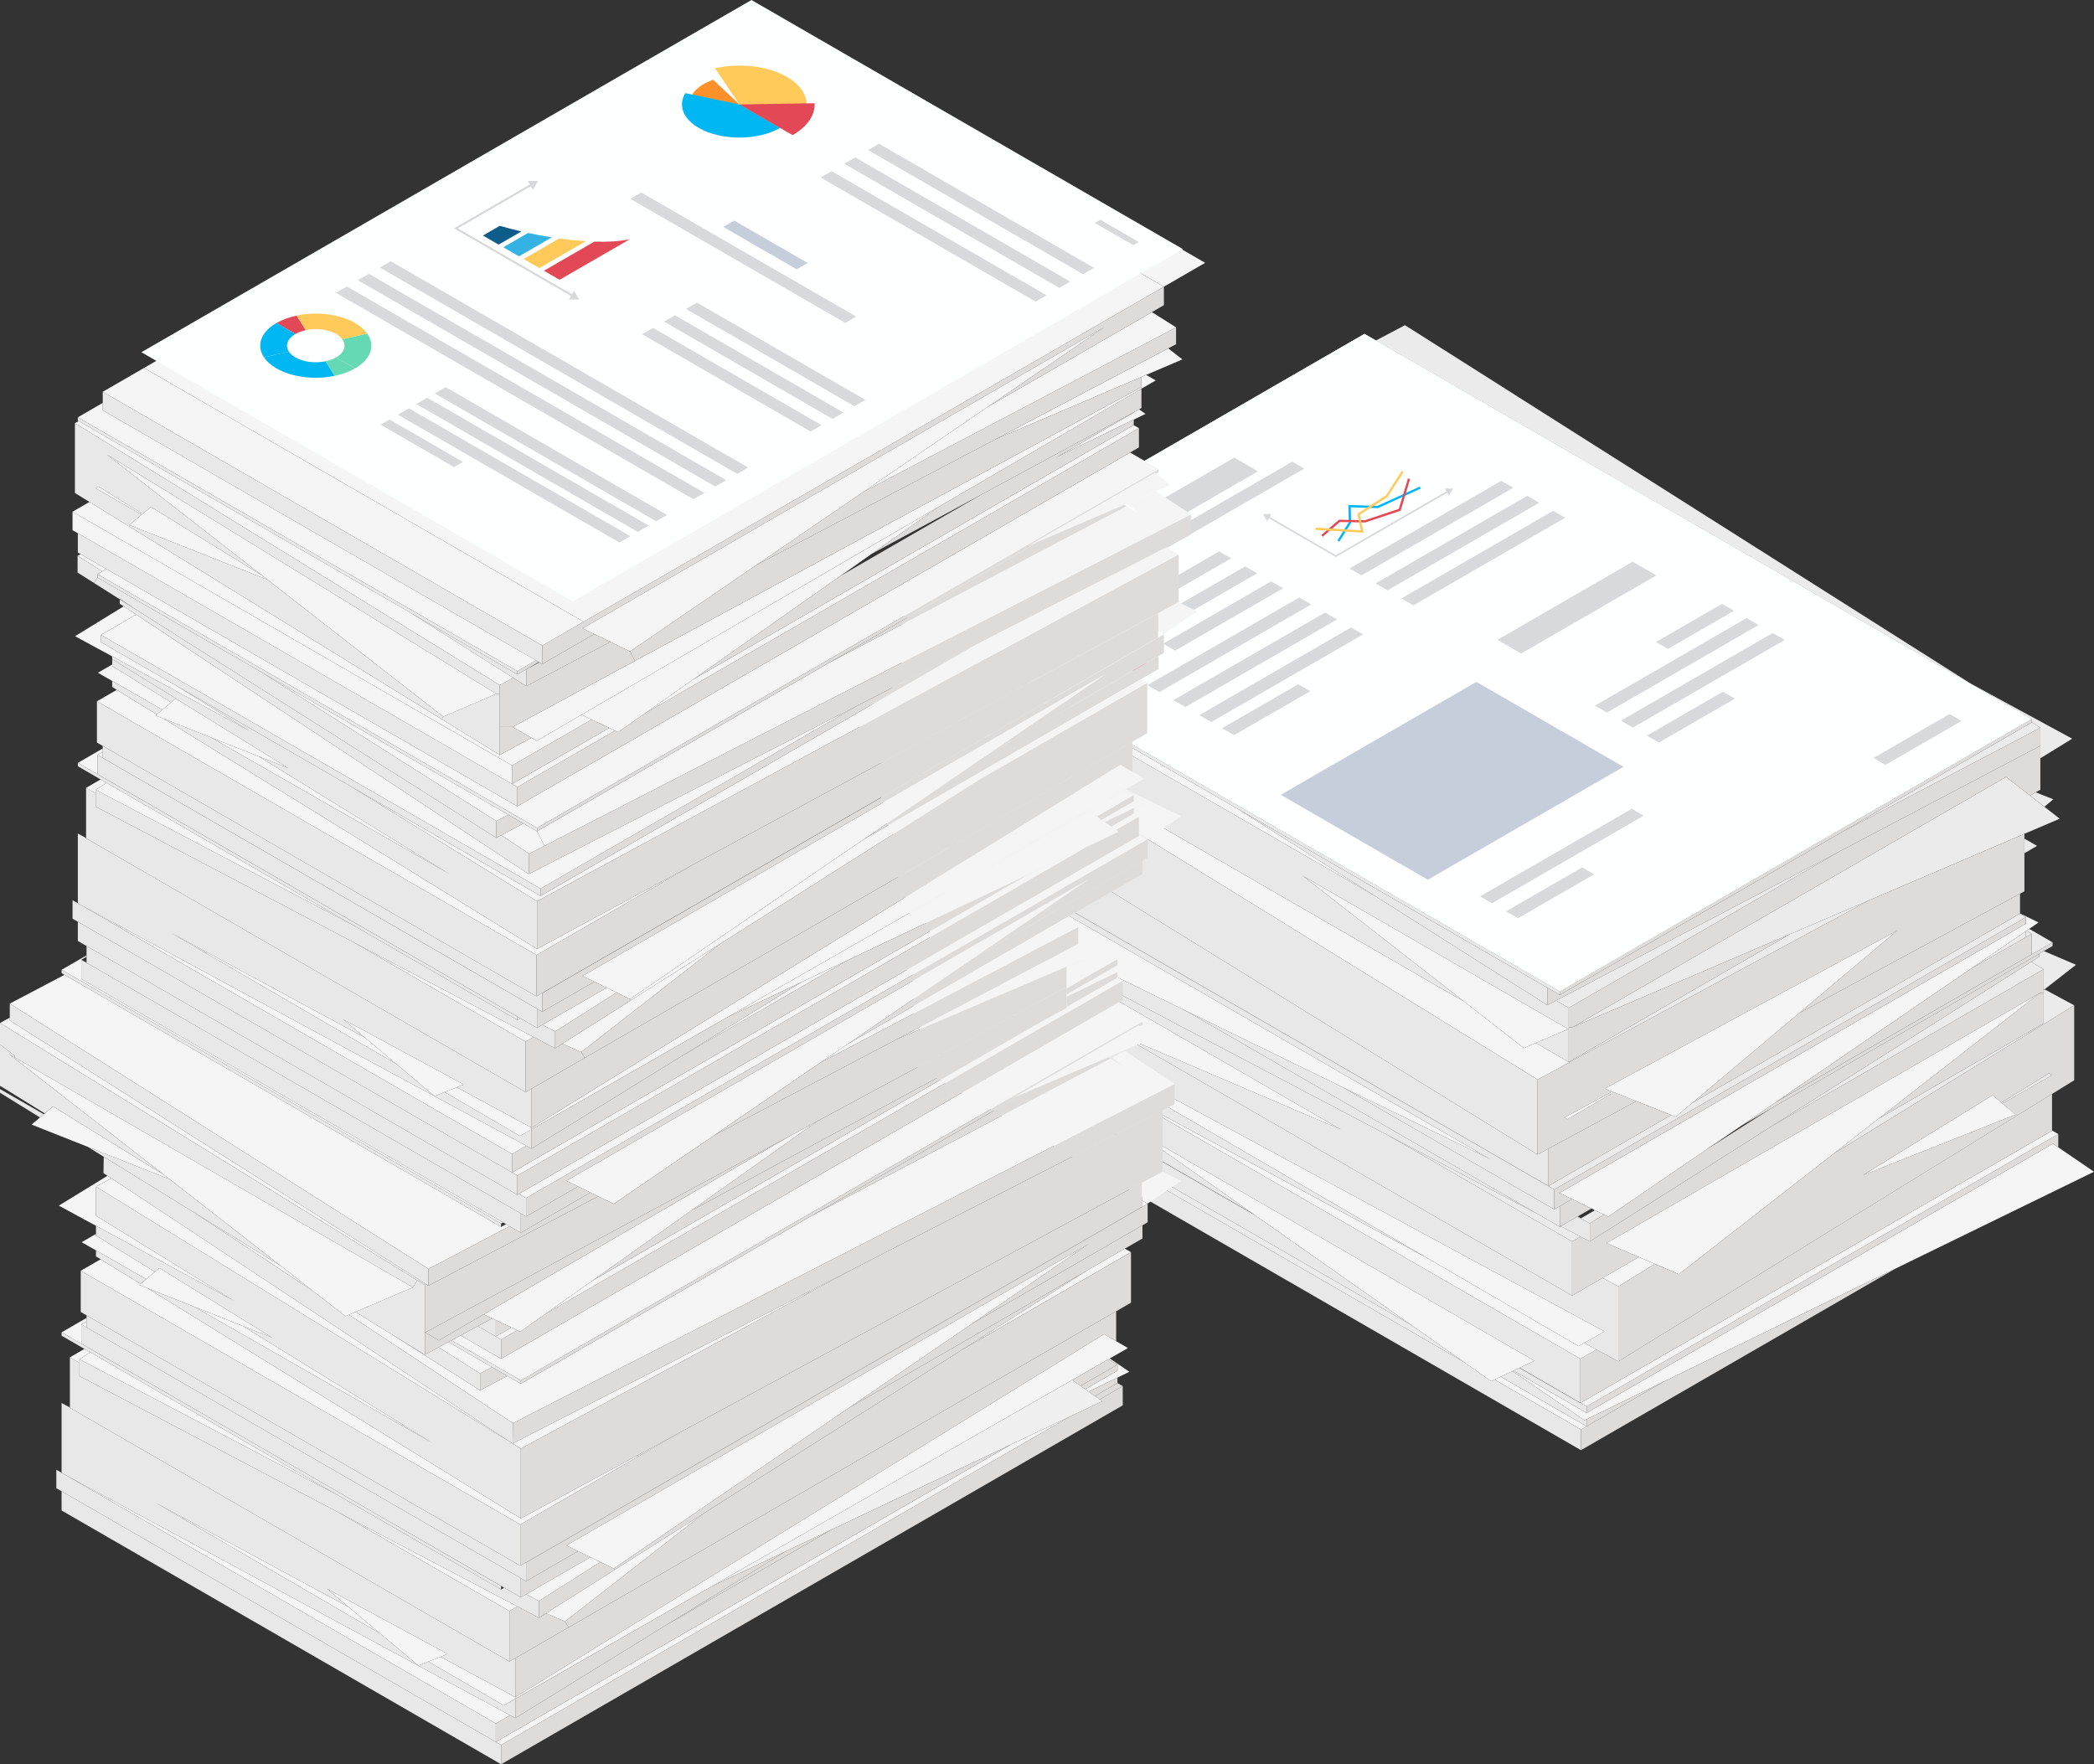 <?xml version="1.0" encoding="UTF-8"?>
<svg id="_レイヤー_2" data-name="レイヤー 2" xmlns="http://www.w3.org/2000/svg" viewBox="0 0 411.1 346.36">
  <rect x="0" y="0" width="411.1" height="346.36" fill="#333333" stroke="none"/>
  <defs>
    <style>
      .cls-1 {
        fill: #34b2e4;
      }

      .cls-2 {
        fill: #65d9b4;
      }

      .cls-3 {
        fill: #ebebeb;
      }

      .cls-4 {
        fill: #ffca5a;
      }

      .cls-5 {
        fill: #d8d9db;
      }

      .cls-6 {
        fill: #0e5c8a;
      }

      .cls-7 {
        fill: #00b7f3;
      }

      .cls-8 {
        fill: #f0f0f0;
      }

      .cls-9 {
        fill: #f5f5f5;
      }

      .cls-10 {
        fill: #fe912a;
      }

      .cls-11 {
        fill: #dddcda;
      }

      .cls-12 {
        fill: #e34856;
      }

      .cls-13 {
        fill: #c7cedb;
      }

      .cls-14 {
        fill: #feffff;
      }

      .cls-15 {
        fill: #e8e8e8;
      }
    </style>
  </defs>
  <g id="Layer_1" data-name="Layer 1">
    <g>
      <g>
        <g>
          <polygon class="cls-11" points="347.8 217.56 341.82 221.03 348.52 216.45 402.97 185 402.97 185.72 401.25 186.71 401.16 186.76 400.32 187.25 400.32 187.26 347.8 217.56"/>
          <polygon class="cls-9" points="326.87 271.12 326.86 271.12 311.49 278.62 311.07 278.83 296.95 269.18 297.13 269.09 311.49 277.38 403.03 224.53 404.07 225.25 404.09 225.25 411.1 230.04 372.12 249.05 372.11 249.06 371.29 249.45 326.87 271.12"/>
          <polygon class="cls-3" points="407.57 189.41 401.4 194.22 401.38 194.22 401.22 194.14 401.22 190.27 398.75 188.84 400.32 187.84 400.32 187.26 400.32 187.25 401.16 186.76 401.25 186.71 407.57 189.41"/>
          <path class="cls-11" d="M407.21,197.37v14.71l-4.35,2.69-.09.05-85.07,52.46v-14.72l7.17-4.42,4.72,2.02,30.3-23.6,47.3-29.18ZM393.13,216.65l9.76-5.59-.61-.36-9.35,5.77-1.75-1.46-25.44,15.69,29.97-11.88-2.59-2.17Z"/>
          <polygon class="cls-3" points="407.21 197.37 359.9 226.55 368.76 219.65 401.22 200.9 401.22 194.93 401.22 194.37 401.33 194.27 401.4 194.23 407.21 197.37"/>
          <polygon class="cls-3" points="406.82 145.02 400.57 148.86 400.57 148.74 400.57 146.41 400.57 144.4 400.57 142.87 398.83 141.77 398.83 141.16 387.87 134.83 387.74 134.75 387.51 134.59 387.48 134.58 386.81 134.16 406.82 145.02"/>
          <polygon class="cls-3" points="367.1 176.68 351.53 183.34 308.71 201.67 393.83 152.53 398.55 156.2 401.3 158.34 401.35 158.39 401.36 158.39 404.37 160.73 397.44 163.69 397.39 163.72 367.1 176.68"/>
          <polygon class="cls-11" points="404.09 222.64 404.09 225.25 404.07 225.25 403.03 224.53 311.49 277.38 311.49 276.1 404.09 222.64"/>
          <polygon class="cls-9" points="404.09 222.64 311.49 276.1 310.31 275.42 402.86 221.99 402.86 221.94 404.09 222.64"/>
          <polygon class="cls-3" points="403.11 156.92 401.38 158.37 401.36 158.39 401.35 158.39 401.3 158.34 398.55 156.2 399.65 155.55 399.66 155.55 403.11 156.92"/>
          <polygon class="cls-3" points="402.97 185 348.52 216.45 348.72 216.31 398.83 187.38 398.83 183.33 397.82 182.75 398.39 182.35 398.44 182.39 402.97 185"/>
          <polygon class="cls-3" points="402.9 211.06 393.13 216.65 392.93 216.47 402.29 210.7 402.9 211.06"/>
          <polygon class="cls-11" points="402.86 221.94 402.86 221.99 310.31 275.42 310.26 275.4 310.26 266.76 313.42 264.95 317.71 267.27 402.77 214.81 402.86 214.76 402.86 221.94"/>
          <polygon class="cls-11" points="401.22 194.93 401.22 200.9 368.76 219.65 400.5 194.93 401.22 194.93"/>
          <polygon class="cls-11" points="401.22 194.37 401.22 194.93 400.5 194.93 315.38 244.06 321.75 246.79 314.63 250.89 308.64 254.36 308.64 243.73 310.3 242.78 312.12 243.73 347.89 221.06 401.22 190.27 401.22 194.14 401.22 194.37"/>
          <polygon class="cls-3" points="401.22 190.27 347.89 221.06 398.75 188.84 401.22 190.27"/>
          <polygon class="cls-11" points="400.57 148.86 400.57 155.03 399.7 155.53 399.66 155.55 399.65 155.55 398.55 156.2 393.83 152.53 308.71 201.67 307.98 201.67 307.98 197.86 361.43 167 400.57 146.41 400.57 148.74 400.57 148.86"/>
          <polygon class="cls-11" points="305.5 196.43 303.78 197.33 303.78 193.91 306.23 195.32 361.58 163.37 400.57 142.87 400.57 144.4 400.57 146.41 361.43 167 305.5 196.43"/>
          <polygon class="cls-3" points="400.57 142.87 361.58 163.37 398.83 141.86 398.83 141.77 400.57 142.87"/>
          <polygon class="cls-9" points="359.9 226.55 329.6 250.15 324.88 248.13 321.75 246.79 315.38 244.06 400.5 194.93 368.76 219.65 359.9 226.55"/>
          <polygon class="cls-11" points="347.89 221.06 312.12 243.73 312.12 240.19 314.87 238.44 315.72 238.86 335.13 225.6 347.8 217.56 400.32 187.26 400.32 187.84 398.75 188.84 347.89 221.06"/>
          <polygon class="cls-9" points="397.72 181.35 397.72 180.07 396.53 179.39 396.58 179.37 396.58 179.33 400.22 181.1 398.39 182.35 397.82 182.75 397.72 182.81 386.79 190.28 348.72 216.31 348.52 216.45 341.82 221.03 335.13 225.6 315.72 238.86 314.87 238.44 313.12 237.6 312.47 237.26 312.45 237.26 312.44 237.26 308.64 235.4 306.17 234.2 397.72 181.35"/>
          <polygon class="cls-3" points="399.92 166.06 397.44 167.51 397.44 167.4 397.44 164.72 397.44 164.65 399.92 166.06"/>
          <polygon class="cls-11" points="398.83 183.33 398.83 187.38 348.72 216.31 386.79 190.28 397.72 183.98 398.83 183.33"/>
          <polygon class="cls-11" points="361.58 163.37 306.23 195.32 306.23 194.61 398.83 141.16 398.83 141.77 398.83 141.86 361.58 163.37"/>
          <polygon class="cls-9" points="219.71 93.36 267.88 65.55 270.12 66.85 270.14 66.86 386.34 133.95 386.49 134.03 386.63 134.11 386.88 134.26 386.9 134.27 387.26 134.47 387.74 134.75 387.87 134.83 398.83 141.16 306.23 194.61 175.29 119.01 179.04 116.84 179.07 116.83 180.77 115.85 218.24 94.2 219.68 93.37 219.71 93.36"/>
          <polygon class="cls-3" points="398.83 183.33 397.72 183.98 397.72 182.81 397.82 182.75 398.83 183.33"/>
          <polygon class="cls-3" points="397.72 182.81 397.72 183.98 386.79 190.28 397.72 182.81"/>
          <polygon class="cls-11" points="306.23 236.79 305.13 237.42 305.13 233.53 397.72 180.07 397.72 181.35 306.17 234.2 308.64 235.4 306.23 236.79"/>
          <polygon class="cls-3" points="397.72 180.07 305.13 233.53 174.17 157.92 174.22 157.9 174.26 157.92 303.99 232.83 328.11 218.9 328.99 219.25 332.25 216.51 396.53 179.39 397.72 180.07"/>
          <polygon class="cls-11" points="303.99 225.51 301.86 226.66 301.86 211.94 308.04 208.61 308.04 208.59 367.1 176.68 397.39 163.72 397.44 163.69 397.44 164.65 397.44 164.72 397.44 167.4 397.44 167.51 397.44 174.98 396.58 175.45 353.18 198.91 372.47 182.69 315.05 213.72 316.53 214.31 307.11 219.4 307.73 219.74 316.85 214.43 321.24 216.18 303.99 225.51"/>
          <polygon class="cls-11" points="396.58 179.33 396.58 179.37 396.53 179.39 332.25 216.51 353.18 198.91 396.58 175.45 396.58 179.33"/>
          <polygon class="cls-9" points="395.72 218.81 365.75 230.7 391.19 215.01 392.93 216.47 393.13 216.65 395.72 218.81"/>
          <polygon class="cls-3" points="298.01 77.9 386.76 134.12 386.81 134.16 387.48 134.58 387.51 134.59 387.74 134.75 387.26 134.47 386.9 134.27 386.88 134.26 386.63 134.11 386.49 134.03 386.34 133.95 270.14 66.86 270.12 66.85 275.83 63.84 293.56 75.07 297.41 77.51 297.99 77.89 298.01 77.9"/>
          <polygon class="cls-9" points="332.25 216.51 328.99 219.25 328.11 218.9 321.24 216.18 316.85 214.43 316.53 214.31 315.05 213.72 372.47 182.69 353.18 198.91 332.25 216.51"/>
          <polygon class="cls-11" points="372.11 249.06 310.38 284.7 310.38 280.65 311.49 280.01 326.86 271.12 326.87 271.12 371.29 249.45 372.11 249.06"/>
          <polygon class="cls-3" points="367.1 176.68 308.04 208.59 307.98 208.49 351.53 183.34 367.1 176.68"/>
          <polygon class="cls-3" points="361.43 167 307.98 197.86 305.5 196.43 361.43 167"/>
          <polygon class="cls-11" points="351.53 183.34 307.98 208.49 307.98 202.03 307.98 201.67 308.71 201.67 351.53 183.34"/>
          <polygon class="cls-11" points="328.11 218.9 303.99 232.83 303.99 225.51 321.24 216.18 328.11 218.9"/>
          <polygon class="cls-11" points="326.86 271.12 311.49 280.01 311.49 278.62 326.86 271.12"/>
          <polygon class="cls-9" points="324.88 248.13 317.71 252.55 314.63 250.89 321.75 246.79 324.88 248.13"/>
          <polygon class="cls-15" points="313.42 264.95 311.03 263.65 314.98 261.39 182.53 189.77 182.53 187.22 220.45 203.45 308.64 254.36 314.63 250.89 317.71 252.55 317.71 267.27 313.42 264.95"/>
          <polygon class="cls-9" points="316.85 214.43 307.73 219.74 307.11 219.4 316.53 214.31 316.85 214.43"/>
          <polygon class="cls-9" points="280.3 247.04 182.53 190.11 182.53 189.77 314.98 261.39 311.03 263.65 309.91 264.28 280.3 247.04"/>
          <polygon class="cls-3" points="314.87 238.44 312.12 240.19 309.64 238.87 309.75 238.81 310.38 239.18 313.12 237.6 314.87 238.44"/>
          <polygon class="cls-9" points="311.03 263.65 313.42 264.95 310.26 266.76 214.45 211.44 280.3 247.04 309.91 264.28 311.03 263.65"/>
          <polygon class="cls-11" points="310.37 238.45 309.75 238.81 309.64 238.87 306.42 240.73 306.23 240.63 306.23 236.79 308.64 235.4 312.44 237.26 310.37 238.45"/>
          <polygon class="cls-15" points="310.3 242.78 306.42 240.73 309.64 238.87 312.12 240.19 312.12 243.73 310.3 242.78"/>
          <polygon class="cls-9" points="311.49 280.01 310.38 280.65 293.42 270.85 294.64 270.27 294.64 270.28 311.49 280.01"/>
          <polygon class="cls-15" points="311.49 278.62 311.49 280.01 294.64 270.28 294.64 270.27 296.95 269.18 311.07 278.83 311.49 278.62"/>
          <polygon class="cls-15" points="311.49 276.1 311.49 277.38 297.13 269.09 298.29 268.55 310.26 275.45 310.31 275.42 311.49 276.1"/>
          <polygon class="cls-15" points="310.38 280.65 310.38 284.7 179.43 209.09 179.43 205.04 287.23 267.28 292.75 271.16 293.42 270.85 310.38 280.65"/>
          <polygon class="cls-3" points="306.42 240.73 310.3 242.78 308.64 243.73 272.79 223.04 302 238.4 306.23 240.84 306.42 240.73"/>
          <polygon class="cls-15" points="180.54 200.5 180.54 200.55 179.32 199.85 179.32 191.42 179.32 191.26 179.32 191.16 182.53 193.02 182.53 194.18 214.45 211.44 310.26 266.76 310.26 275.4 298.34 268.52 301.24 267.15 221.76 221.26 246.02 238.3 180.54 200.5"/>
          <polygon class="cls-15" points="308.64 243.73 308.64 254.36 220.45 203.45 263.27 221.76 190.37 179.66 272.79 223.04 308.64 243.73"/>
          <polygon class="cls-9" points="308.04 208.59 308.04 208.61 301.86 211.94 175.29 133.9 177.09 132.92 177.1 132.92 287.51 196.68 299.17 205.76 301.5 204.75 307.98 208.49 308.04 208.59"/>
          <polygon class="cls-15" points="307.98 202.03 307.98 208.49 301.5 204.75 307.87 202.03 307.98 202.03"/>
          <polygon class="cls-15" points="177.09 132.92 177.02 132.88 177.02 122.25 270.09 175.98 303.78 197.33 305.5 196.43 307.98 197.86 307.98 201.67 307.98 202.03 307.87 202.03 255.77 171.95 287.51 196.68 177.1 132.92 177.09 132.92"/>
          <polygon class="cls-9" points="287.51 196.68 255.77 171.95 307.87 202.03 301.5 204.75 299.17 205.76 287.51 196.68"/>
          <polygon class="cls-15" points="302 238.4 233.11 198.61 232.63 198.34 263.55 213.43 305.13 237.42 306.23 236.79 306.23 240.63 306.23 240.84 302 238.4"/>
          <polygon class="cls-15" points="242.92 158.76 178.41 121.52 178.36 121.48 178.35 121.48 175.29 119.71 175.29 119.01 306.23 194.61 306.23 195.32 303.78 193.91 242.92 158.76"/>
          <polygon class="cls-15" points="305.13 233.53 305.13 237.42 263.55 213.43 292.68 227.62 182.67 164.1 180.59 165.53 175.34 162.49 175.29 162.47 174.17 161.82 174.17 157.92 305.13 233.53"/>
          <polygon class="cls-15" points="174.22 157.9 173.05 157.21 173.05 154.12 173.05 148.53 206.5 167.86 301.86 226.66 303.99 225.51 303.99 232.83 174.26 157.92 174.22 157.9"/>
          <polygon class="cls-15" points="270.09 175.98 242.92 158.76 303.78 193.91 303.78 197.33 270.09 175.98"/>
          <polygon class="cls-15" points="272.79 223.04 190.37 179.66 189.91 179.4 189.9 179.42 177.69 173 175.24 171.71 175.24 170.36 175.35 170.41 232.03 198.05 233.11 198.61 302 238.4 272.79 223.04"/>
          <polygon class="cls-15" points="206.5 167.86 175.29 148.6 175.29 147.32 175.29 147.24 175.29 145.27 175.29 145.17 175.29 134.94 175.29 134.89 175.29 133.9 301.86 211.94 301.86 226.66 206.5 167.86"/>
          <polygon class="cls-9" points="277.04 260.11 246.42 238.59 246.02 238.3 221.76 221.26 301.24 267.15 298.34 268.52 298.29 268.55 297.13 269.09 296.95 269.18 294.64 270.27 293.42 270.85 292.75 271.16 287.23 267.28 277.04 260.11"/>
          <polygon class="cls-9" points="263.55 213.43 232.63 198.34 232.03 198.05 175.35 170.41 175.24 170.35 174.25 169.86 175.24 169.18 175.29 169.15 176.08 168.61 178.4 167.03 180.59 165.53 182.67 164.1 292.68 227.62 263.55 213.43"/>
          <polygon class="cls-3" points="287.23 267.28 179.43 205.04 180.54 204.41 277.04 260.11 287.23 267.28"/>
          <polygon class="cls-15" points="214.45 211.44 182.53 194.18 182.53 193.02 182.53 190.11 280.3 247.04 214.45 211.44"/>
          <polygon class="cls-15" points="180.54 204.39 180.54 200.55 180.56 200.57 246.42 238.59 277.04 260.11 180.54 204.41 180.54 204.39"/>
          <polygon class="cls-9" points="270.09 175.98 177.02 122.25 178.3 121.52 178.35 121.48 178.36 121.48 178.41 121.52 242.92 158.76 270.09 175.98"/>
          <polygon class="cls-9" points="220.45 203.45 182.53 187.22 181.96 186.97 180.82 186.49 182.53 185.15 182.79 184.95 185.19 183.08 189.9 179.42 190.37 179.66 263.27 221.76 220.45 203.45"/>
          <polygon class="cls-3" points="219.68 93.37 218.24 94.2 180.77 115.85 179.04 114.76 219.68 93.37"/>
          <polygon class="cls-3" points="206.5 167.86 173.05 148.53 175.29 147.24 175.29 147.32 175.29 148.6 206.5 167.86"/>
          <polygon class="cls-15" points="189.9 179.42 185.19 183.08 182.57 181.57 182.53 181.55 177.69 178.76 177.69 176.27 177.69 173 189.9 179.42"/>
          <polygon class="cls-15" points="185.19 183.08 182.79 184.95 182.53 185.08 182.53 181.55 182.57 181.57 185.19 183.08"/>
          <polygon class="cls-3" points="182.53 190.11 182.53 193.02 179.32 191.16 181.83 189.71 182.53 190.11"/>
          <polygon class="cls-3" points="182.53 189.77 182.53 190.11 181.83 189.71 179.51 188.36 181.96 186.97 182.53 187.22 182.53 189.77"/>
          <polygon class="cls-3" points="182.53 185.13 182.53 185.15 180.82 186.49 181.96 186.97 179.51 188.36 181.83 189.71 179.32 191.16 179.32 191.26 179.32 191.42 175.22 188.55 182.53 185.08 182.53 185.13"/>
          <polygon class="cls-15" points="180.77 115.85 179.07 116.83 179.04 116.84 179.04 114.76 180.77 115.85"/>
          <polygon class="cls-15" points="177.68 166.62 175.29 165.23 175.29 162.47 175.34 162.49 180.59 165.53 178.4 167.03 177.74 166.66 177.68 166.62"/>
          <polygon class="cls-3" points="178.4 167.03 176.08 168.61 175.24 168.17 177.68 166.62 177.74 166.66 178.4 167.03"/>
          <polygon class="cls-15" points="176.08 168.61 175.29 169.15 175.24 169.18 175.24 168.17 176.08 168.61"/>
          <polygon class="cls-9" points="175.29 145.17 175.29 145.27 166.9 141.94 175.29 134.89 175.29 134.94 175.29 145.17"/>
        </g>
        <g>
          <polygon class="cls-14" points="398.83 141.15 306.24 194.61 175.29 119 267.88 65.54 398.83 141.15"/>
          <polygon class="cls-5" points="246.98 92.53 220.43 107.86 215.77 105.17 242.32 89.84 246.98 92.53"/>
          <polygon class="cls-5" points="325.18 112.97 298.63 128.3 293.97 125.61 320.52 110.28 325.18 112.97"/>
          <polygon class="cls-5" points="241.72 109.61 220.51 121.85 218.16 120.49 239.36 108.25 241.72 109.61"/>
          <polygon class="cls-5" points="246.81 112.55 225.61 124.79 223.26 123.43 244.46 111.19 246.81 112.55"/>
          <polygon class="cls-5" points="251.91 115.49 230.7 127.73 228.35 126.38 249.55 114.13 251.91 115.49"/>
          <polygon class="cls-7" points="215.57 124.7 212.97 126.2 210.62 124.85 213.22 123.34 215.57 124.7"/>
          <polygon class="cls-4" points="220.67 127.64 218.07 129.14 215.72 127.79 218.32 126.29 220.67 127.64"/>
          <polygon class="cls-12" points="225.76 130.59 223.16 132.09 220.81 130.73 223.41 129.23 225.76 130.59"/>
          <polygon class="cls-5" points="256.06 91.99 219.49 113.11 217.13 111.75 253.71 90.63 256.06 91.99"/>
          <polygon class="cls-5" points="340.43 119.91 327.45 127.4 325.09 126.04 338.08 118.55 340.43 119.91"/>
          <g>
            <polygon class="cls-5" points="297.09 95.76 267.3 112.95 264.95 111.6 294.74 94.4 297.09 95.76"/>
            <polygon class="cls-5" points="302.18 98.7 272.4 115.9 270.05 114.54 299.83 97.34 302.18 98.7"/>
            <polygon class="cls-5" points="307.28 101.64 277.49 118.84 275.14 117.48 304.93 100.28 307.28 101.64"/>
          </g>
          <polygon class="cls-5" points="257.41 118.67 227.62 135.87 225.27 134.51 255.05 117.31 257.41 118.67"/>
          <polygon class="cls-5" points="262.5 121.61 232.72 138.81 230.36 137.45 260.15 120.25 262.5 121.61"/>
          <polygon class="cls-5" points="267.6 124.55 237.81 141.75 235.46 140.39 265.24 123.19 267.6 124.55"/>
          <g>
            <polygon class="cls-5" points="345.26 122.7 315.48 139.89 313.12 138.54 342.91 121.34 345.26 122.7"/>
            <polygon class="cls-5" points="350.36 125.64 320.57 142.84 318.22 141.48 348.01 124.28 350.36 125.64"/>
            <polygon class="cls-5" points="340.61 137.15 325.67 145.78 323.31 144.42 338.26 135.79 340.61 137.15"/>
            <polygon class="cls-5" points="385.1 141.54 370.15 150.16 367.8 148.81 382.74 140.18 385.1 141.54"/>
            <polygon class="cls-5" points="257.22 135.7 242.27 144.33 239.92 142.97 254.86 134.34 257.22 135.7"/>
            <polygon class="cls-5" points="322.71 160.13 292.92 177.33 290.57 175.97 320.36 158.78 322.71 160.13"/>
            <polygon class="cls-5" points="312.96 171.65 298.02 180.27 295.66 178.92 310.61 170.29 312.96 171.65"/>
          </g>
          <g>
            <polygon class="cls-5" points="262.26 109.36 262.18 109.31 248.89 101.64 249.06 101.36 262.26 108.98 284.16 96.34 284.32 96.63 262.26 109.36"/>
            <polygon class="cls-5" points="248.77 102.33 247.96 100.91 249.59 100.91 248.77 102.33"/>
            <polygon class="cls-5" points="284.44 97.31 285.26 95.9 283.63 95.9 284.44 97.31"/>
          </g>
          <polygon class="cls-13" points="318.73 150.54 280.32 172.71 251.44 156.04 289.85 133.87 318.73 150.54"/>
          <polygon class="cls-7" points="262.94 106.34 262.56 106.11 264.8 102.53 264.73 99.13 270.42 99.32 278.75 95.52 278.93 95.92 270.51 99.76 270.46 99.76 265.18 99.59 265.25 102.65 262.94 106.34"/>
          <polygon class="cls-12" points="259.69 105.37 259.4 105.03 262.89 102.03 267.96 102.13 274.62 99.91 276.41 93.92 276.83 94.05 274.98 100.26 268.02 102.57 263.05 102.48 259.69 105.37"/>
          <polygon class="cls-4" points="267.71 104.58 258.27 104.03 258.29 103.59 267.16 104.11 266.48 100.86 272.14 97.21 275.17 92.47 275.54 92.71 272.42 97.56 266.97 101.06 267.71 104.58"/>
        </g>
      </g>
      <g>
        <g>
          <polygon class="cls-9" points="61.61 253.57 38.11 238.04 55.18 248.56 61.61 253.57"/>
          <polygon class="cls-11" points="217.99 207.83 159.45 238.63 201.09 214.6 217.52 207.56 217.99 207.83"/>
          <polygon class="cls-9" points="201.09 214.6 198.65 215.64 223.55 201.26 223.74 201.4 223.82 201.48 226.63 203.67 221.75 205.75 220.68 206.21 217.99 207.36 217.52 207.56 201.09 214.6"/>
          <polygon class="cls-11" points="138.25 297.05 120.66 308.2 120.5 307.94 166.46 276.52 213.63 249.29 188.77 265.05 138.25 297.05"/>
          <polygon class="cls-11" points="113.49 304.52 115.92 305.71 103.3 312.99 102.25 313.6 102.25 309.82 103.28 310.42 113.49 304.53 113.49 304.52"/>
          <polygon class="cls-11" points="107.19 316.72 105.79 317.61 105.79 314.31 117.86 306.66 117.86 306.65 120.5 307.94 120.66 308.2 107.19 316.72"/>
          <polygon class="cls-9" points="117.86 306.65 117.86 306.66 105.79 314.31 103.3 312.99 115.92 305.71 117.86 306.65"/>
          <polygon class="cls-11" points="213.63 249.29 166.46 276.52 190.75 259.92 224.21 240.6 224.29 240.56 224.29 243.14 220.83 245.14 220.78 245.16 213.63 249.29"/>
          <polygon class="cls-11" points="225.31 238.71 225.31 239.96 224.21 240.6 190.75 259.92 213.73 244.21 111.2 303.4 113.49 304.52 113.49 304.53 103.28 310.42 103.28 306.79 225.31 236.33 225.31 238.38 225.31 238.41 225.31 238.54 225.31 238.71"/>
          <polygon class="cls-11" points="103.23 306.76 102.14 307.39 102.14 304.52 102.14 299.3 133.17 281.39 224.17 232.19 224.17 235.67 224.17 236.93 103.23 306.76"/>
          <polygon class="cls-9" points="225.28 236.3 225.31 236.33 103.28 306.79 103.23 306.76 224.17 236.93 224.17 235.67 225.28 236.3"/>
          <polygon class="cls-9" points="231.86 231.82 225.28 236.3 224.17 235.67 224.17 232.19 228.18 230.02 228.19 230.02 231.86 231.82"/>
          <polygon class="cls-9" points="222.04 245.83 188.77 265.05 213.63 249.29 220.78 245.16 220.83 245.14 222.04 245.83"/>
          <polygon class="cls-11" points="222.04 245.83 222.04 255.74 219.13 257.43 219.01 257.49 111.62 319.5 110.93 318.32 138.25 297.05 188.77 265.05 222.04 245.83"/>
          <polygon class="cls-11" points="110.93 318.32 111.62 319.5 101.17 325.53 100.01 326.2 100.01 323.88 100.01 316.29 101.57 315.38 105.79 317.61 107.19 316.72 110.93 318.32"/>
          <polygon class="cls-11" points="219.13 257.43 219.13 263.3 219.07 263.27 216.75 261.92 101.17 333.19 101.17 325.53 111.62 319.5 219.01 257.49 219.13 257.43"/>
          <polygon class="cls-9" points="228.46 56.26 142.22 6.45 150.31 1.78 236.6 51.6 228.5 56.28 228.46 56.26"/>
          <polygon class="cls-9" points="235.04 120.01 228.47 124.51 228.46 124.51 227.36 123.87 227.36 120.39 231.36 118.22 235.04 120.01"/>
          <polygon class="cls-11" points="229.07 107.38 229.07 107.39 190.82 126.99 168.47 138.45 103.81 171.6 103.87 167.6 106.9 166.05 233.81 100.98 233.74 104.99 229.07 107.38"/>
          <polygon class="cls-9" points="221.55 99.19 221.18 98.9 226.92 96.44 233.81 100.98 106.9 166.05 105.43 163.2 162.54 130.24 221.18 99.37 223.57 100.76 221.55 99.19"/>
          <polygon class="cls-9" points="232.13 70.56 225.02 73.6 224.97 73.62 224.09 73.99 224.09 74 195.28 86.32 229.34 68.4 229.35 68.4 232.13 70.56"/>
          <polygon class="cls-9" points="231.86 160.23 225.28 164.72 223.6 163.75 223.6 160.32 222.58 159.72 222.58 158.65 224.89 157.52 221.91 155.47 221.41 155.13 231.86 160.23"/>
          <polygon class="cls-11" points="136.57 169.46 105.43 186.3 105.43 176.93 231.41 108.83 231.41 118.19 231.36 118.22 227.36 120.39 136.57 169.46"/>
          <polygon class="cls-9" points="231.41 108.83 105.43 176.93 68.74 154.31 106.12 175.89 190.82 126.99 229.07 107.39 229.08 107.39 231.41 108.83"/>
          <polygon class="cls-11" points="229.35 68.39 229.35 68.4 229.34 68.4 195.28 86.32 148.49 110.93 169.49 96.57 230.89 64.27 230.89 67.58 229.35 68.39"/>
          <polygon class="cls-9" points="230.89 64.27 169.49 96.57 193.83 79.93 226.13 61.29 226.14 61.28 226.16 61.28 230.89 64.27"/>
          <polygon class="cls-11" points="167.23 249.26 100.65 283.39 100.63 283.38 100.7 279.4 230.63 212.79 230.57 216.79 228.24 217.98 228.18 218.02 167.23 249.26"/>
          <polygon class="cls-9" points="230.63 212.79 100.7 279.4 68.5 258.12 69.78 257.56 76.64 261.79 94.25 272.95 99.59 270.14 99.59 270.13 102.25 271.66 159.45 238.63 217.99 207.83 220.38 209.22 218.36 207.65 220.78 206.37 220.85 206.33 230.63 212.79"/>
          <polygon class="cls-9" points="204.29 106.13 201.84 107.18 226.74 92.81 226.95 92.97 227 93.01 229.81 95.2 226.92 96.44 221.18 98.9 220.71 99.1 204.29 106.13"/>
          <polygon class="cls-11" points="228.5 126.9 228.5 128.17 227.47 128.76 227.42 128.79 193.93 148.11 216.9 132.42 114.38 191.6 116.67 192.72 116.67 192.73 106.46 198.63 106.46 194.98 228.5 124.52 228.5 126.58 228.5 126.63 228.5 126.77 228.5 126.9"/>
          <polygon class="cls-11" points="226.14 61.28 226.13 61.29 193.83 79.93 216.9 64.16 114.38 123.36 116.57 124.43 116.67 124.48 106.46 130.37 106.46 126.74 114.57 122.06 228.39 56.35 228.5 56.28 228.5 59.91 226.14 61.28"/>
          <polygon class="cls-9" points="142.17 6.48 142.21 6.45 142.22 6.45 228.46 56.26 228.5 56.28 228.39 56.35 114.57 122.06 28.27 72.24 69.75 48.29 138.12 8.83 138.13 8.81 138.2 8.77 139.05 8.29 139.1 8.25 142.13 6.5 142.17 6.48"/>
          <polygon class="cls-11" points="133.17 281.39 102.25 298.1 102.25 284.39 167.23 249.26 228.18 218.02 228.24 217.98 228.24 230 228.19 230.02 228.18 230.02 224.17 232.19 133.17 281.39"/>
          <polygon class="cls-11" points="216.83 137.48 169.56 164.78 193.93 148.11 227.42 128.79 227.47 128.76 227.47 131.34 224.01 133.33 216.83 137.48"/>
          <polygon class="cls-11" points="162.54 130.24 105.43 163.2 105.43 162.54 227.47 92.08 227.47 92.75 227.01 93.01 227 93.01 226.95 92.97 226.74 92.81 201.84 107.18 204.29 106.13 162.54 130.24"/>
          <polygon class="cls-9" points="227.47 92.08 105.43 162.54 19.14 112.72 20.08 112.17 20.89 111.71 101.57 158.29 221.77 88.89 221.86 88.84 227.47 92.08"/>
          <polygon class="cls-11" points="105.32 192.72 105.32 187.5 136.57 169.46 227.36 120.39 227.36 123.87 227.36 125.14 106.43 194.96 105.32 195.6 105.32 192.72"/>
          <polygon class="cls-9" points="226.9 74.68 224.22 76.23 224.09 76.3 224.09 76.21 224.09 76 224.09 74 224.09 73.99 224.97 73.62 225.02 73.6 226.9 74.68"/>
          <polygon class="cls-11" points="225.31 164.74 225.31 168.37 224.29 168.97 224.2 169.02 190.74 188.33 213.73 172.62 111.2 231.82 113.49 232.93 103.28 238.83 103.28 235.2 225.31 164.74"/>
          <polygon class="cls-9" points="225.28 164.72 225.31 164.74 103.28 235.2 101.87 234.38 223.6 164.1 223.6 163.75 225.28 164.72"/>
          <polygon class="cls-11" points="225.23 134.03 225.23 143.94 222.32 145.62 222.24 145.66 114.79 207.69 114.12 206.53 141.43 185.26 191.94 153.26 225.23 134.03"/>
          <polygon class="cls-9" points="225.23 134.03 191.94 153.26 216.83 137.48 224.01 133.33 225.23 134.03"/>
          <polygon class="cls-9" points="223.62 80.37 223.65 80.39 224.89 81.25 222.58 82.38 222.44 82.44 207.35 89.8 222.58 81.01 222.54 80.95 223.62 80.37"/>
          <polygon class="cls-9" points="222.58 157.28 222.58 156.09 220.78 155.06 220.99 154.94 221 154.93 221.02 154.93 221.4 155.13 221.41 155.13 221.91 155.47 224.89 157.52 222.58 158.65 216.91 161.41 216.25 160.94 222.58 157.28"/>
          <polygon class="cls-9" points="142.74 199.74 104.36 221.71 104.36 221.4 219.94 150.12 222.32 151.51 224.63 152.86 221.08 154.89 221.06 154.89 221.02 154.93 221 154.93 220.99 154.94 220.78 155.06 213.67 159.13 142.74 199.74"/>
          <polygon class="cls-11" points="159.45 238.63 102.25 271.66 102.25 271 224.29 200.55 224.29 201.2 223.83 201.46 223.74 201.4 223.55 201.26 198.65 215.64 201.09 214.6 159.45 238.63"/>
          <polygon class="cls-11" points="210.31 179.62 209.07 180.34 166.39 204.98 190.74 188.33 224.2 169.02 224.29 168.97 224.29 171.55 210.31 179.62"/>
          <polygon class="cls-9" points="224.29 200.55 102.25 271 88.63 263.14 90.44 262.17 98.38 266.76 218.6 197.35 218.67 197.3 224.29 200.55"/>
          <polygon class="cls-11" points="192.61 97.13 171.18 108.7 184.34 99.46 224.08 76.32 224.09 76.32 224.09 80.11 223.62 80.37 222.54 80.95 192.61 97.13"/>
          <polygon class="cls-9" points="184.34 99.46 114.17 140.32 105.38 145.44 104.34 144.84 100.65 142.72 124.67 129.74 224.09 76 224.09 76.21 224.09 76.3 224.09 76.32 224.08 76.32 184.34 99.46"/>
          <polygon class="cls-11" points="224.09 76 124.67 129.74 123.68 127.89 148.49 110.93 195.28 86.32 224.09 74 224.09 76"/>
          <polygon class="cls-11" points="223.6 163.75 223.6 164.1 101.87 234.38 101.57 234.56 101.57 230.79 213.26 166.29 219.59 163.29 219.08 162.93 223.6 160.32 223.6 163.75"/>
          <polygon class="cls-11" points="221.86 88.84 221.77 88.89 101.57 158.29 101.57 154.52 120.75 143.44 121.37 143.73 126.55 140.09 223.6 84.06 223.6 87.83 221.86 88.84"/>
          <polygon class="cls-9" points="223.6 84.06 126.55 140.09 136.02 133.43 222.56 83.47 223.6 84.06"/>
          <polygon class="cls-9" points="223.6 160.32 219.08 162.93 218.15 162.28 222.58 159.72 223.6 160.32"/>
          <polygon class="cls-11" points="222.58 159.72 218.15 162.28 216.91 161.41 222.58 158.65 222.58 159.72"/>
          <polygon class="cls-11" points="222.58 157.28 216.25 160.94 215.32 160.28 222.58 156.09 222.58 157.28"/>
          <polygon class="cls-11" points="222.49 83.42 222.56 83.47 136.02 133.43 164.95 113.09 192.61 97.13 222.54 80.95 222.58 81.01 207.35 89.8 222.44 82.44 222.58 82.38 222.58 83.45 222.49 83.42"/>
          <polygon class="cls-9" points="222.58 156.09 215.32 160.28 213.67 159.13 220.78 155.06 222.58 156.09"/>
          <polygon class="cls-11" points="222.32 145.62 222.32 151.51 219.94 150.12 104.36 221.4 104.36 213.73 114.79 207.69 222.24 145.66 222.32 145.62"/>
          <polygon class="cls-9" points="219.39 189.47 219.39 188.28 211.67 183.83 211.67 182.93 211.67 182.84 221.72 189.71 219.39 190.85 219.31 190.88 209.39 195.71 209.39 195.24 219.39 189.47"/>
          <polygon class="cls-9" points="219.39 269.08 219.39 267.9 217.6 266.85 217.84 266.72 217.88 266.69 217.93 266.73 221.72 269.31 219.39 270.45 219.29 270.5 213.73 273.2 213.06 272.73 219.39 269.08"/>
          <polygon class="cls-9" points="139.6 311.51 101.17 333.51 101.17 333.19 216.75 261.92 219.07 263.27 219.13 263.31 221.45 264.65 217.88 266.69 217.84 266.72 217.6 266.85 210.5 270.92 139.6 311.51"/>
          <polygon class="cls-11" points="221.18 99.37 162.54 130.24 204.29 106.13 220.71 99.1 221.18 99.37"/>
          <polygon class="cls-11" points="220.42 272.12 220.42 275.9 98.38 346.36 98.38 342.58 210.17 278.03 216.41 275.08 215.91 274.73 220.42 272.12"/>
          <polygon class="cls-11" points="218.67 197.3 218.6 197.35 98.38 266.76 98.38 262.98 101.54 261.16 102.15 261.44 106.97 258.02 220.42 192.52 220.42 196.3 218.67 197.3"/>
          <polygon class="cls-9" points="220.42 192.52 106.97 258.02 116.19 251.49 204.61 200.46 209.39 197.87 209.39 197.68 219.39 191.92 220.42 192.52"/>
          <polygon class="cls-11" points="220.42 272.12 215.91 274.73 214.97 274.08 219.39 271.53 220.42 272.12"/>
          <polygon class="cls-9" points="213.26 166.29 201.69 171.78 166.46 188.49 157.48 192.74 142.74 199.74 213.67 159.13 215.32 160.28 216.25 160.94 216.91 161.41 218.15 162.28 219.08 162.93 219.59 163.29 213.26 166.29"/>
          <polygon class="cls-11" points="219.39 271.53 214.97 274.08 213.73 273.2 219.29 270.5 219.39 270.45 219.39 271.53"/>
          <polygon class="cls-11" points="219.39 269.08 213.06 272.73 212.13 272.08 219.39 267.9 219.39 269.08"/>
          <polygon class="cls-11" points="219.39 191.92 209.39 197.68 209.39 195.71 219.31 190.88 219.39 190.85 219.39 191.92"/>
          <polygon class="cls-11" points="219.39 189.47 209.39 195.24 209.39 194.05 219.39 188.28 219.39 189.47"/>
          <polygon class="cls-9" points="219.39 188.28 209.39 194.05 209.39 193.76 209.39 189.78 212.92 188.27 210.14 186.1 211.67 185.29 211.67 183.83 219.39 188.28"/>
          <polygon class="cls-11" points="219.39 267.9 212.13 272.08 210.5 270.93 210.5 270.92 217.6 266.85 219.39 267.9"/>
          <polygon class="cls-9" points="193.83 79.93 169.49 96.57 148.49 110.93 123.68 127.89 119.83 126.01 116.67 124.48 116.57 124.43 114.38 123.36 216.9 64.16 193.83 79.93"/>
          <polygon class="cls-9" points="193.93 148.11 169.56 164.78 123.68 196.14 121.04 194.85 119.1 193.91 116.67 192.72 114.38 191.6 216.9 132.42 193.93 148.11"/>
          <polygon class="cls-9" points="141.43 185.26 123.84 196.4 123.68 196.14 169.56 164.78 216.83 137.48 191.94 153.26 141.43 185.26"/>
          <polygon class="cls-8" points="163.31 300.27 154.38 304.49 139.6 311.51 210.5 270.92 210.5 270.93 212.13 272.08 213.06 272.73 213.73 273.2 214.97 274.08 215.91 274.73 216.41 275.08 210.17 278.03 198.54 283.56 163.31 300.27"/>
          <polygon class="cls-9" points="190.74 188.33 166.39 204.98 161.05 208.62 140.11 222.95 120.5 236.35 117.45 234.86 115.92 234.12 113.49 232.93 111.2 231.82 213.73 172.62 190.74 188.33"/>
          <polygon class="cls-9" points="166.46 276.52 120.5 307.94 117.86 306.65 115.92 305.71 113.49 304.52 111.2 303.4 213.73 244.21 190.75 259.92 166.46 276.52"/>
          <polygon class="cls-9" points="213.26 166.29 101.57 230.79 100.53 230.18 201.69 171.78 213.26 166.29"/>
          <polygon class="cls-9" points="212.92 188.27 209.39 189.78 176.04 204.04 210.14 186.1 212.92 188.27"/>
          <polygon class="cls-11" points="176.04 204.04 140.11 222.95 161.05 208.62 211.67 181.99 211.67 182.84 211.67 182.93 211.67 183.83 211.67 185.29 210.14 186.1 176.04 204.04"/>
          <polygon class="cls-9" points="211.67 181.99 161.05 208.62 166.39 204.98 209.07 180.34 211.67 181.99"/>
          <polygon class="cls-9" points="198.54 283.56 210.17 278.03 98.38 342.58 97.34 341.98 198.54 283.56"/>
          <polygon class="cls-11" points="204.61 200.46 136.16 237.45 136.11 237.38 160.53 220.07 209.39 193.76 209.39 194.05 209.39 195.24 209.39 195.71 209.39 197.68 209.39 197.87 204.61 200.46"/>
          <polygon class="cls-11" points="155.26 222.91 83.46 261.6 83.41 261.56 83.41 252.26 83.65 252.12 84.11 252.41 117.45 234.86 120.5 236.35 140.11 222.95 176.04 204.04 209.39 189.78 209.39 193.76 160.53 220.07 155.26 222.91"/>
          <polygon class="cls-11" points="204.61 200.46 116.19 251.49 136.11 237.38 136.16 237.45 204.61 200.46"/>
          <polygon class="cls-11" points="201.69 171.78 100.53 230.18 100.53 226.55 103.32 224.94 104.36 225.51 134.04 207.2 166.46 188.49 201.69 171.78"/>
          <polygon class="cls-11" points="198.54 283.56 97.34 341.98 97.34 338.35 100.13 336.74 101.17 337.3 130.67 319.11 163.31 300.27 198.54 283.56"/>
          <polygon class="cls-11" points="190.82 126.99 106.12 175.89 106.12 174.45 168.47 138.45 190.82 126.99"/>
          <polygon class="cls-9" points="136.02 133.43 126.55 140.09 121.37 143.73 120.75 143.44 119.61 142.9 116.15 141.26 114.17 140.32 184.34 99.46 171.18 108.7 164.95 113.09 136.02 133.43"/>
          <polygon class="cls-9" points="168.47 138.45 106.12 174.45 19.82 124.64 26.74 120.65 103.81 171.6 168.47 138.45"/>
          <polygon class="cls-9" points="167.23 249.26 102.25 284.39 100.65 283.39 167.23 249.26"/>
          <polygon class="cls-9" points="166.46 188.49 134.04 207.2 157.48 192.74 166.46 188.49"/>
          <polygon class="cls-11" points="163.31 300.27 130.67 319.11 154.38 304.49 163.31 300.27"/>
          <polygon class="cls-9" points="116.19 251.49 106.97 258.02 102.15 261.44 101.54 261.16 100.4 260.61 97.34 259.16 96.63 258.83 94.95 258.03 155.26 222.91 160.53 220.07 136.11 237.38 116.19 251.49"/>
          <polygon class="cls-11" points="134.04 207.2 104.36 225.51 104.36 221.71 142.74 199.74 157.48 192.74 134.04 207.2"/>
          <polygon class="cls-11" points="155.26 222.91 94.95 258.03 86.17 263.15 83.46 261.6 155.26 222.91"/>
          <polygon class="cls-11" points="130.67 319.11 101.17 337.3 101.17 333.51 139.6 311.51 154.38 304.49 130.67 319.11"/>
          <polygon class="cls-9" points="141.43 185.26 114.12 206.53 110.38 204.92 123.84 196.4 141.43 185.26"/>
          <polygon class="cls-9" points="138.25 297.05 110.93 318.32 107.19 316.72 120.66 308.2 138.25 297.05"/>
          <polygon class="cls-9" points="136.57 169.46 105.32 187.5 19.03 137.68 22.93 135.43 23.01 135.48 30.76 140.26 30.53 140.46 32.13 141.09 105.43 186.3 136.57 169.46"/>
          <polygon class="cls-9" points="133.17 281.39 102.14 299.3 15.85 249.48 19.75 247.23 19.76 247.23 19.87 247.3 27.59 252.06 27.36 252.26 28.92 252.88 102.25 298.1 133.17 281.39"/>
          <polygon class="cls-11" points="123.68 127.89 124.67 129.74 100.65 142.72 98.11 142.72 98.11 136.22 98.11 134.5 100.75 133.07 103.32 134.7 119.83 126.01 123.68 127.89"/>
          <polygon class="cls-11" points="110.38 204.92 108.98 205.81 108.98 202.5 121.04 194.86 121.04 194.85 123.68 196.14 123.84 196.4 110.38 204.92"/>
          <polygon class="cls-9" points="121.04 194.85 121.04 194.86 108.98 202.5 106.47 201.19 119.1 193.91 121.04 194.85"/>
          <polygon class="cls-9" points="119.61 142.9 120.75 143.44 101.57 154.52 100.53 153.91 119.61 142.9"/>
          <polygon class="cls-11" points="119.83 126.01 103.32 134.7 103.32 131.4 105.89 130.04 106.46 130.37 116.67 124.48 119.83 126.01"/>
          <polygon class="cls-11" points="119.61 142.9 100.53 153.91 100.53 150.28 116.15 141.26 119.61 142.9"/>
          <polygon class="cls-11" points="116.67 192.72 119.1 193.91 106.47 201.19 105.43 201.8 105.43 198.03 106.46 198.63 116.67 192.73 116.67 192.72"/>
          <polygon class="cls-11" points="117.45 234.86 84.11 252.41 84.11 249.11 100.03 240.74 102.25 242.01 115.92 234.12 117.45 234.86"/>
          <polygon class="cls-9" points="114.17 140.32 116.15 141.26 100.53 150.28 97.81 148.72 98.11 148.21 104.34 144.84 105.38 145.44 114.17 140.32"/>
          <polygon class="cls-11" points="113.49 232.93 115.92 234.12 102.25 242.01 102.25 238.23 103.28 238.83 113.49 232.93"/>
          <polygon class="cls-11" points="114.79 207.69 104.36 213.73 103.19 214.4 103.19 212.09 103.19 204.49 104.75 203.59 108.98 205.81 110.38 204.92 114.12 206.53 114.79 207.69"/>
          <polygon class="cls-9" points="114.57 122.06 106.46 126.74 20.17 76.92 28.27 72.24 114.57 122.06"/>
          <polygon class="cls-15" points="69.58 185.08 18.78 158.36 18.78 155.76 18.78 155.05 69.53 181.75 101.57 200.25 102.15 199.91 102.15 199.9 105.43 201.8 106.47 201.19 108.98 202.5 108.98 205.81 104.75 203.59 69.58 185.08"/>
          <polygon class="cls-9" points="105.43 163.2 106.9 166.05 103.87 167.6 98.4 163.97 102.77 161.67 105.43 163.2"/>
          <polygon class="cls-15" points="105.43 198.02 20.17 148.8 20.17 147.61 20.17 147.01 20.17 146.94 20.17 146.44 20.27 146.49 105.32 195.6 106.43 194.96 106.46 194.98 106.46 198.63 105.43 198.03 105.43 198.02"/>
          <polygon class="cls-15" points="106.46 126.74 106.46 130.37 105.89 130.04 105.78 129.98 105.2 129.64 20.17 80.55 20.17 79.22 20.17 79.09 20.17 76.92 106.46 126.74"/>
          <polygon class="cls-15" points="68.74 154.31 34.22 134.39 19.82 126.07 19.82 124.64 106.12 174.45 106.12 175.89 68.74 154.31"/>
          <polygon class="cls-15" points="101.57 315.38 66.21 296.79 15.6 270.15 15.6 267.56 15.6 266.85 66.25 293.5 98.38 312.05 98.97 311.7 98.98 311.7 102.25 313.6 103.3 312.99 105.79 314.31 105.79 317.61 101.57 315.38"/>
          <polygon class="cls-11" points="103.32 131.4 101.57 132.4 101.57 131.75 105.2 129.64 105.78 129.98 103.32 131.4"/>
          <polygon class="cls-15" points="101.59 199.58 19.14 151.98 19.14 148.2 20.17 148.8 20.17 148.81 105.43 198.03 105.43 201.8 102.15 199.9 101.59 199.58"/>
          <polygon class="cls-15" points="34.5 137.1 22.03 129.41 22.03 128.86 22.12 128.91 49.11 143.57 34.22 134.39 68.74 154.31 105.43 176.93 105.43 186.3 32.13 141.09 41.39 144.77 88.23 171.58 50.76 148.49 56.64 150.81 34.48 137.14 34.5 137.1"/>
          <polygon class="cls-15" points="51.16 131.87 19.14 113.39 19.14 112.72 105.43 162.54 105.43 163.2 102.77 161.67 99.78 159.95 51.16 131.87"/>
          <polygon class="cls-15" points="105.32 192.72 105.32 195.6 20.27 146.49 20.17 146.44 19.03 145.78 19.03 137.68 105.32 187.5 105.32 192.72"/>
          <polygon class="cls-9" points="105.2 129.64 101.57 131.75 15.28 81.93 20.17 79.09 20.17 79.22 20.17 80.55 105.2 129.64"/>
          <polygon class="cls-9" points="69.58 185.08 104.75 203.59 103.19 204.49 69.58 185.08"/>
          <polygon class="cls-15" points="103.32 224.94 85.29 215.2 85.3 215.19 87.28 214.4 87.3 214.4 102.08 223.01 104.36 221.71 104.36 225.51 103.32 224.94"/>
          <polygon class="cls-9" points="104.36 221.4 104.36 221.71 102.08 223.01 87.3 214.4 89.67 213.46 104.36 221.4"/>
          <polygon class="cls-15" points="104.36 213.73 104.36 221.4 89.67 213.46 91.05 212.91 67.37 200.11 71.66 203.72 33.65 183.18 77.81 208.88 85.3 215.19 85.29 215.2 15.81 177.64 15.78 177.63 15.28 177.33 15.28 176.23 15.28 176.14 15.28 169.96 15.28 169.8 15.28 166.44 15.28 166.36 15.28 163.64 16.9 164.52 16.9 164.58 103.19 214.4 104.36 213.73"/>
          <polygon class="cls-11" points="104.34 144.84 98.11 148.21 98.11 142.72 100.65 142.72 104.34 144.84"/>
          <polygon class="cls-15" points="26.55 119.58 97.43 164.48 98.4 163.97 103.87 167.6 103.81 171.6 26.74 120.65 24.38 119.1 24.28 119.04 23.5 118.52 23.52 117.66 23.63 117.74 26.55 119.58"/>
          <polygon class="cls-15" points="103.32 131.4 103.32 134.7 100.75 133.07 80.38 120.18 101.57 132.4 103.32 131.4"/>
          <polygon class="cls-9" points="103.32 224.94 100.53 226.55 15.81 177.64 85.29 215.2 103.32 224.94"/>
          <polygon class="cls-15" points="102.25 309.82 16.99 260.6 16.99 259.41 16.99 258.8 16.99 258.74 16.99 258.24 16.99 258.23 17.05 258.27 102.14 307.39 103.23 306.76 103.28 306.79 103.28 310.42 102.25 309.82"/>
          <polygon class="cls-15" points="102.25 238.23 16.99 189.01 16.99 187.82 16.99 187.65 16.99 187.56 16.99 185.73 17 185.73 101.57 234.56 101.87 234.38 103.28 235.2 103.28 238.83 102.25 238.23"/>
          <polygon class="cls-15" points="16.9 164.52 16.9 162.68 16.9 162.65 16.9 157.67 16.9 157.55 16.9 156.86 16.9 156.84 16.9 154.67 18.78 155.76 18.78 158.36 69.58 185.08 103.19 204.49 103.19 212.09 103.19 214.4 16.9 164.58 16.9 164.52"/>
          <polygon class="cls-11" points="102.77 161.67 98.4 163.97 97.43 164.48 97.43 161.18 99.78 159.95 102.77 161.67"/>
          <polygon class="cls-15" points="98.4 311.37 72.84 296.63 15.96 263.78 15.96 260 16.99 260.6 102.25 309.82 102.25 313.6 98.98 311.7 98.97 311.7 98.4 311.37"/>
          <polygon class="cls-15" points="18.84 238.67 18.84 232.96 100.13 283.08 100.63 283.41 100.65 283.39 102.25 284.39 102.25 298.1 28.92 252.88 38.18 256.56 85.04 283.37 47.61 260.3 53.46 262.62 31.3 248.94 30.4 249.68 18.84 242.56 18.84 242.31 18.84 242.24 18.84 240.65 18.91 240.69 45.93 255.37 18.84 238.67"/>
          <polygon class="cls-15" points="96.6 268.4 88.04 263.46 88.63 263.14 102.25 271 102.25 271.66 99.59 270.13 96.6 268.4"/>
          <polygon class="cls-15" points="102.25 238.23 102.25 242.01 100.03 240.74 99.33 240.33 98.76 239.99 15.96 192.2 15.96 188.42 16.99 189.01 102.25 238.23"/>
          <polygon class="cls-15" points="102.15 199.9 102.15 199.91 101.57 200.25 101.57 199.59 101.59 199.58 102.15 199.9"/>
          <polygon class="cls-15" points="102.14 304.52 102.14 307.39 17.05 258.27 16.99 258.23 15.85 257.57 15.85 249.48 102.14 299.3 102.14 304.52"/>
          <polygon class="cls-9" points="101.59 199.58 101.57 199.59 15.28 149.77 20.17 146.94 20.17 147.01 20.17 147.61 19.14 148.2 19.14 151.98 101.59 199.58"/>
          <polygon class="cls-15" points="101.57 230.79 101.57 234.56 17 185.73 16.99 185.73 15.28 184.74 15.28 180.96 100.53 230.18 101.57 230.79"/>
          <polygon class="cls-15" points="20.93 153.69 19.8 153.05 19.76 153.02 15.28 150.43 15.28 149.77 101.57 199.59 101.57 200.25 69.53 181.75 20.93 153.69"/>
          <polygon class="cls-15" points="101.57 154.52 101.57 158.29 20.89 111.71 15.83 108.79 15.82 108.79 15.28 108.47 15.28 104.69 15.3 104.7 100.53 153.91 101.57 154.52"/>
          <polygon class="cls-15" points="80.38 120.18 15.44 82.67 15.42 82.67 15.28 82.59 15.28 81.93 101.57 131.75 101.57 132.4 80.38 120.18"/>
          <polygon class="cls-9" points="101.57 315.38 100.01 316.29 66.21 296.79 101.57 315.38"/>
          <polygon class="cls-9" points="101.54 261.16 98.38 262.98 97.34 262.38 100.4 260.61 101.54 261.16"/>
          <polygon class="cls-15" points="100.13 336.74 82.12 327.01 82.13 326.98 84.1 326.2 98.89 334.81 101.17 333.51 101.17 337.3 100.13 336.74"/>
          <polygon class="cls-9" points="101.17 333.19 101.17 333.51 98.89 334.81 84.1 326.2 86.49 325.26 101.17 333.19"/>
          <polygon class="cls-15" points="101.17 325.53 101.17 333.19 86.49 325.26 87.88 324.71 64.19 311.91 68.45 315.5 30.48 294.98 74.63 320.69 82.13 326.98 82.12 327.01 12.79 289.53 12.09 289.13 12.09 288.02 12.09 287.93 12.09 281.76 12.09 281.59 12.09 278.23 12.09 278.15 12.09 275.44 13.72 276.32 13.72 276.38 100.01 326.2 101.17 325.53"/>
          <polygon class="cls-9" points="100.75 133.07 98.11 134.5 14.88 83.18 14.71 83.07 15.41 82.69 15.42 82.67 15.44 82.67 80.38 120.18 100.75 133.07"/>
          <polygon class="cls-15" points="21.87 231.32 21.17 230.88 21.1 230.83 20.32 230.31 20.33 229.38 20.37 227.1 20.49 227.17 38.11 238.04 61.61 253.57 67.82 258.4 68.5 258.12 100.7 279.4 100.63 283.38 100.13 283.08 21.87 231.32"/>
          <polygon class="cls-15" points="15.28 180.96 14.24 180.36 14.24 176.73 15.28 177.33 15.28 177.35 15.78 177.63 15.81 177.64 100.53 226.55 100.53 230.18 15.28 180.96"/>
          <polygon class="cls-9" points="15.28 104.69 14.24 104.09 14.24 100.46 97.81 148.72 100.53 150.28 100.53 153.91 15.3 104.7 15.28 104.69"/>
          <polygon class="cls-11" points="100.4 260.61 97.34 262.38 97.34 259.16 100.4 260.61"/>
          <polygon class="cls-9" points="21.87 231.32 100.13 283.08 18.84 232.96 21.87 231.32"/>
          <polygon class="cls-9" points="82.12 327.01 100.13 336.74 97.34 338.35 12.79 289.53 82.12 327.01"/>
          <polygon class="cls-9" points="99.33 240.33 100.03 240.74 84.11 249.11 1.92 197.03 12.61 191.4 12.66 191.38 98.38 240.87 99.33 240.33"/>
          <polygon class="cls-15" points="100.01 323.88 100.01 326.2 13.72 276.38 13.72 276.32 13.72 274.54 13.72 274.44 13.72 269.46 13.72 269.27 13.72 268.73 13.72 268.64 13.72 266.47 15.6 267.56 15.6 270.15 66.21 296.79 100.01 316.29 100.01 323.88"/>
          <polygon class="cls-9" points="51.16 131.87 99.78 159.95 97.43 161.18 51.16 131.87"/>
          <polygon class="cls-11" points="99.59 270.13 99.59 270.14 94.25 272.95 94.25 269.64 96.6 268.4 99.59 270.13"/>
          <polygon class="cls-9" points="98.76 239.99 98.38 240.2 12.09 190.39 16.99 187.56 16.99 187.65 16.99 187.82 15.96 188.42 15.96 192.2 98.76 239.99"/>
          <polygon class="cls-15" points="98.38 342.58 98.38 346.36 12.09 296.54 12.09 292.76 12.1 292.76 12.14 292.79 97.34 341.98 98.38 342.58"/>
          <polygon class="cls-15" points="66.25 293.5 17.74 265.49 16.58 264.82 12.09 262.23 12.09 261.56 72.84 296.63 98.38 311.38 98.38 312.05 66.25 293.5"/>
          <polygon class="cls-15" points="98.38 262.98 98.38 266.76 90.44 262.17 93.81 260.34 97.34 262.38 98.38 262.98"/>
          <polygon class="cls-15" points="12.66 191.38 12.61 191.35 12.09 191.04 12.09 190.39 98.38 240.2 98.38 240.87 12.66 191.38"/>
          <polygon class="cls-15" points="98.11 142.72 98.11 148.21 86.71 141.19 87.02 140.69 97.46 136.22 98.11 136.22 98.11 142.72"/>
          <polygon class="cls-15" points="17.57 98.54 17.56 98.54 14.71 96.78 14.71 93.29 14.71 93.1 14.71 90.44 14.71 90.38 14.71 84.35 14.71 84.15 14.71 84.01 14.71 83.94 14.71 83.07 14.88 83.18 98.11 134.5 98.11 136.22 97.46 136.22 20.95 89.21 51.47 112.99 29.62 99.51 28.01 100.87 19.29 95.5 18.72 95.83 27.81 101.03 25.4 103.07 25.26 103.29 17.61 98.57 17.57 98.54"/>
          <polygon class="cls-9" points="98.11 148.21 97.81 148.72 14.24 100.46 17.57 98.54 17.61 98.57 25.26 103.29 86.71 141.19 98.11 148.21"/>
          <polygon class="cls-9" points="51.47 112.99 20.95 89.21 97.46 136.22 87.02 140.69 52.52 113.81 51.47 112.99"/>
          <polygon class="cls-15" points="97.43 161.18 97.43 164.48 26.55 119.58 23.52 117.57 23.52 117.66 18.46 114.45 19.14 113.39 51.16 131.87 97.43 161.18"/>
          <polygon class="cls-15" points="12.1 292.76 12.09 292.76 11.06 292.17 11.06 288.54 12.09 289.13 12.09 289.16 12.79 289.53 97.34 338.35 97.34 341.98 12.14 292.79 12.1 292.76"/>
          <polygon class="cls-15" points="97.34 259.16 97.34 262.38 93.81 260.34 96.63 258.83 97.34 259.16"/>
          <polygon class="cls-11" points="96.63 258.83 93.81 260.34 90.44 262.17 88.63 263.14 88.04 263.46 86.12 264.5 83.41 265.96 83.41 261.63 83.46 261.6 86.17 263.15 94.95 258.03 96.63 258.83"/>
          <polygon class="cls-9" points="96.6 268.4 94.25 269.64 86.12 264.5 88.04 263.46 96.6 268.4"/>
          <polygon class="cls-15" points="94.25 269.64 94.25 272.95 76.64 261.79 83.41 265.96 86.12 264.5 94.25 269.64"/>
          <polygon class="cls-9" points="71.66 203.72 67.37 200.11 91.05 212.91 89.67 213.46 87.3 214.4 87.28 214.4 85.3 215.19 77.81 208.88 71.66 203.72"/>
          <polygon class="cls-9" points="88.23 171.58 41.39 144.77 50.76 148.49 88.23 171.58"/>
          <polygon class="cls-9" points="68.45 315.5 64.19 311.91 87.88 324.71 86.49 325.26 84.1 326.2 82.13 326.98 74.63 320.69 68.45 315.5"/>
          <polygon class="cls-15" points="87.02 140.69 86.71 141.19 25.26 103.29 25.4 103.07 52.52 113.81 87.02 140.69"/>
          <polygon class="cls-9" points="85.04 283.37 38.18 256.56 47.61 260.3 85.04 283.37"/>
          <polygon class="cls-15" points="84.11 249.11 84.11 252.41 83.65 252.12 1.92 200.34 1.92 199.83 1.92 199.79 1.92 197.03 84.11 249.11"/>
          <polygon class="cls-9" points="1.92 200.34 83.65 252.12 83.41 252.26 81.93 251.34 0 200.83 1.92 199.79 1.92 199.83 1.92 200.34"/>
          <polygon class="cls-15" points="83.41 261.56 83.41 261.63 83.41 265.96 76.64 261.79 69.78 257.56 81.08 252.73 81.93 251.34 83.41 252.26 83.41 261.56"/>
          <polygon class="cls-15" points="2.96 207.34 .1 205.11 0 205.03 0 204.89 0 201.4 0 201.34 0 200.83 81.93 251.34 81.08 252.73 75.61 249.58 75.43 249.47 75.4 249.46 2.84 207.56 2.96 207.34"/>
          <polygon class="cls-9" points="61.61 253.57 55.18 248.56 33.33 231.53 32.2 230.65 1.75 206.93 2.84 207.56 75.4 249.46 75.43 249.47 75.61 249.58 81.08 252.73 69.78 257.56 68.5 258.12 67.82 258.4 61.61 253.57"/>
          <polygon class="cls-9" points="77.81 208.88 33.65 183.18 71.66 203.72 77.81 208.88"/>
          <polygon class="cls-9" points="74.63 320.69 30.48 294.98 68.45 315.5 74.63 320.69"/>
          <polygon class="cls-9" points="15.96 263.78 72.84 296.63 12.09 261.56 16.99 258.74 16.99 258.8 16.99 259.41 15.96 260 15.96 263.78"/>
          <polygon class="cls-9" points="69.53 181.75 18.78 155.05 20.93 153.69 69.53 181.75"/>
          <polygon class="cls-9" points="66.25 293.5 15.6 266.85 17.74 265.49 66.25 293.5"/>
          <polygon class="cls-9" points="32.13 141.09 30.53 140.46 30.76 140.26 30.78 140.26 31.88 139.33 33.59 137.89 34.48 137.14 56.64 150.81 50.76 148.49 41.39 144.77 32.13 141.09"/>
          <polygon class="cls-15" points="38.11 238.04 20.49 227.17 20.37 227.1 17.21 225.14 17.61 225.3 33.33 231.53 55.18 248.56 38.11 238.04"/>
          <polygon class="cls-9" points="47.61 260.3 38.18 256.56 28.92 252.88 27.36 252.26 27.59 252.06 28.71 251.12 30.4 249.68 31.3 248.94 53.46 262.62 47.61 260.3"/>
          <polygon class="cls-9" points="52.52 113.81 25.4 103.07 27.81 101.03 28.01 100.87 29.62 99.51 51.47 112.99 52.52 113.81"/>
          <polygon class="cls-9" points="49.11 143.57 22.12 128.91 22.03 128.86 14.73 124.9 24.28 119.04 24.38 119.1 26.74 120.65 19.82 124.64 19.82 126.07 34.22 134.39 49.11 143.57"/>
          <polygon class="cls-9" points="18.84 238.67 45.93 255.37 18.91 240.69 18.84 240.65 11.55 236.69 21.02 230.88 21.1 230.83 21.17 230.88 21.87 231.32 18.84 232.96 18.84 238.67"/>
          <polygon class="cls-15" points="22.03 130.76 22.03 130.52 22.03 130.45 22.03 129.41 34.5 137.1 34.48 137.14 33.59 137.89 22.03 130.76"/>
          <polygon class="cls-9" points="22.03 130.76 33.59 137.89 31.88 139.33 22.13 133.74 22.03 133.69 22.03 133.68 20.67 132.91 19.22 132.08 22.03 130.45 22.03 130.52 22.03 130.76"/>
          <polygon class="cls-9" points="17.21 225.14 6.19 220.78 7.85 219.38 7.9 219.34 8.61 218.75 8.8 218.59 10.42 217.22 32.2 230.65 33.33 231.53 17.61 225.3 17.21 225.14"/>
          <polygon class="cls-15" points="32.2 230.65 10.42 217.22 8.8 218.59 .09 213.21 .02 213.25 0 213.26 0 205.03 .1 205.11 2.96 207.34 2.84 207.56 1.75 206.93 32.2 230.65"/>
          <polygon class="cls-15" points="22.93 135.43 22.03 134.87 22.03 133.69 22.13 133.74 31.88 139.33 30.78 140.26 30.76 140.26 23.01 135.48 22.93 135.43"/>
          <polygon class="cls-9" points="18.84 242.56 30.4 249.68 28.71 251.12 18.92 245.52 18.84 245.48 16.03 243.87 18.84 242.24 18.84 242.31 18.84 242.56"/>
          <polygon class="cls-15" points="19.81 247.19 19.76 247.22 18.84 246.66 18.84 245.48 18.92 245.52 28.71 251.12 27.59 252.06 19.87 247.3 19.76 247.23 19.81 247.19"/>
          <polygon class="cls-9" points="28.01 100.87 27.81 101.03 18.72 95.83 19.29 95.5 28.01 100.87"/>
          <polygon class="cls-9" points="20.93 153.69 18.78 155.05 18.78 155.76 16.9 154.67 19.76 153.02 19.8 153.05 20.93 153.69"/>
          <polygon class="cls-9" points="15.83 108.79 20.89 111.71 20.08 112.17 15.23 109.1 15.76 108.83 15.82 108.79 15.83 108.79"/>
          <polygon class="cls-9" points="20.17 147.61 20.17 148.8 19.14 148.2 20.17 147.61"/>
          <polygon class="cls-15" points="20.08 112.17 19.14 112.72 19.14 113.39 18.46 114.45 15.23 112.41 15.23 109.1 20.08 112.17"/>
          <polygon class="cls-9" points="17.74 265.49 15.6 266.85 15.6 267.56 13.72 266.47 16.58 264.82 17.74 265.49"/>
          <polygon class="cls-9" points="16.99 259.41 16.99 260.6 15.96 260 16.99 259.41"/>
          <polygon class="cls-15" points="8.61 218.75 7.9 219.34 7.85 219.38 0 214.53 0 213.82 .09 213.86 8.61 218.75"/>
        </g>
        <g>
          <polygon class="cls-14" points="112.45 118.04 27.76 69.15 147.53 0 232.21 48.89 112.45 118.04"/>
          <polygon class="cls-5" points="212.63 53.83 170.42 29.46 172.57 28.22 214.78 52.59 212.63 53.83"/>
          <polygon class="cls-13" points="156.41 52.87 141.98 44.54 144.13 43.3 158.56 51.63 156.41 52.87"/>
          <polygon class="cls-5" points="89.14 91.7 74.71 83.37 76.47 82.36 90.9 90.69 89.14 91.7"/>
          <polygon class="cls-5" points="222.5 48.13 214.93 43.77 216.01 43.14 223.57 47.51 222.5 48.13"/>
          <polygon class="cls-5" points="207.97 56.52 165.76 32.15 167.91 30.91 210.12 55.28 207.97 56.52"/>
          <polygon class="cls-5" points="167.74 79.75 134.68 60.65 136.83 59.41 169.89 78.5 167.74 79.75"/>
          <polygon class="cls-5" points="163.44 82.23 130.37 63.14 132.52 61.9 165.59 80.99 163.44 82.23"/>
          <polygon class="cls-5" points="159.14 84.71 126.07 65.62 128.22 64.38 161.29 83.47 159.14 84.71"/>
          <polygon class="cls-5" points="144.73 93.03 74.56 52.52 76.71 51.28 146.88 91.79 144.73 93.03"/>
          <polygon class="cls-5" points="140.43 95.52 70.26 55.01 72.41 53.76 142.58 94.27 140.43 95.52"/>
          <polygon class="cls-5" points="128.81 102.34 85.34 77.24 87.49 76 130.97 101.1 128.81 102.34"/>
          <polygon class="cls-5" points="125.2 104.42 81.73 79.32 83.88 78.08 127.36 103.18 125.2 104.42"/>
          <polygon class="cls-5" points="121.6 106.5 78.12 81.41 80.27 80.16 123.75 105.26 121.6 106.5"/>
          <polygon class="cls-5" points="136.12 98 65.96 57.49 68.11 56.25 138.28 96.76 136.12 98"/>
          <polygon class="cls-5" points="165.95 63.4 123.74 39.03 125.89 37.79 168.1 62.15 165.95 63.4"/>
          <polygon class="cls-5" points="203.31 59.21 161.1 34.84 163.25 33.6 205.46 57.97 203.31 59.21"/>
          <g>
            <polygon class="cls-5" points="112.34 58.25 89.1 44.83 104.28 36.06 104.48 36.41 89.9 44.83 112.54 57.9 112.34 58.25"/>
            <polygon class="cls-5" points="103.62 35.52 105.63 35.52 104.63 37.26 103.62 35.52"/>
            <polygon class="cls-5" points="111.68 58.8 113.7 58.8 112.69 57.06 111.68 58.8"/>
          </g>
          <g>
            <path class="cls-6" d="M98.12,44.33l-3.31,1.91,3.08,1.78,4.47-2.58c-1.46-.34-2.88-.71-4.24-1.11Z"/>
            <path class="cls-4" d="M109.78,46.82l-6.98,4.03,3.08,1.78,9.12-5.27c-1.68-.11-3.44-.29-5.22-.54Z"/>
            <path class="cls-12" d="M116.68,47.44l-9.9,5.71,3.08,1.78,13.8-7.97c-1.91.42-4.32.56-6.98.48Z"/>
            <path class="cls-1" d="M103.68,45.73l-4.87,2.81,3.08,1.78,6.44-3.72c-1.56-.25-3.12-.54-4.65-.87Z"/>
          </g>
          <path class="cls-10" d="M145.17,20.5l-9.64-1.22c.4-1.06,1.33-2.04,2.66-2.81.54-.31,1.15-.59,1.81-.82l5.17,4.85Z"/>
          <path class="cls-7" d="M145.17,20.5l11.29-.18c.08,1.79-1.11,3.52-3.3,4.79-4.38,2.53-11.59,2.53-15.97,0-3.09-1.78-4.12-4.45-2.64-6.82l10.62,2.21Z"/>
          <path class="cls-4" d="M145.17,20.5l-4.8-7.1c4.87-1.1,10.44-.43,14.14,1.71,5.12,2.96,5.12,7.82,0,10.77l-9.33-5.39Z"/>
          <path class="cls-12" d="M145.17,20.5l14.76-.23c.05,1.16-.3,2.31-1.04,3.39-.74,1.08-1.86,2.05-3.28,2.87l-10.44-6.03Z"/>
          <g>
            <path class="cls-12" d="M60.03,64.82l-1.8-2.86c-1.44.31-2.79.79-3.94,1.46l3.72,2.15c.59-.34,1.29-.59,2.02-.75Z"/>
            <path class="cls-2" d="M65.99,70.17c-.61.35-1.33.61-2.1.76l1.8,2.86c1.47-.3,2.84-.79,4.02-1.47l-3.72-2.15Z"/>
            <path class="cls-2" d="M65.99,70.17l3.72,2.15c3.2-1.85,4-4.56,2.38-6.84l-4.89,1.13c.86,1.18.45,2.6-1.22,3.56Z"/>
            <path class="cls-7" d="M58,70.17c-.58-.34-1-.73-1.28-1.14l-4.89,1.13c.53.79,1.35,1.53,2.45,2.16,3.09,1.78,7.56,2.27,11.41,1.47l-1.8-2.86c-1.99.41-4.29.16-5.89-.76Z"/>
            <path class="cls-4" d="M65.99,65.56c.54.31.94.67,1.22,1.05l4.89-1.13c-.53-.75-1.33-1.46-2.38-2.07-3.11-1.79-7.62-2.28-11.49-1.46l1.8,2.86c2.01-.43,4.35-.18,5.96.75Z"/>
            <path class="cls-7" d="M58,65.56l-3.72-2.15c-3.16,1.82-3.97,4.49-2.45,6.75l4.89-1.13c-.77-1.16-.35-2.53,1.28-3.47Z"/>
          </g>
        </g>
      </g>
    </g>
  </g>
</svg>
